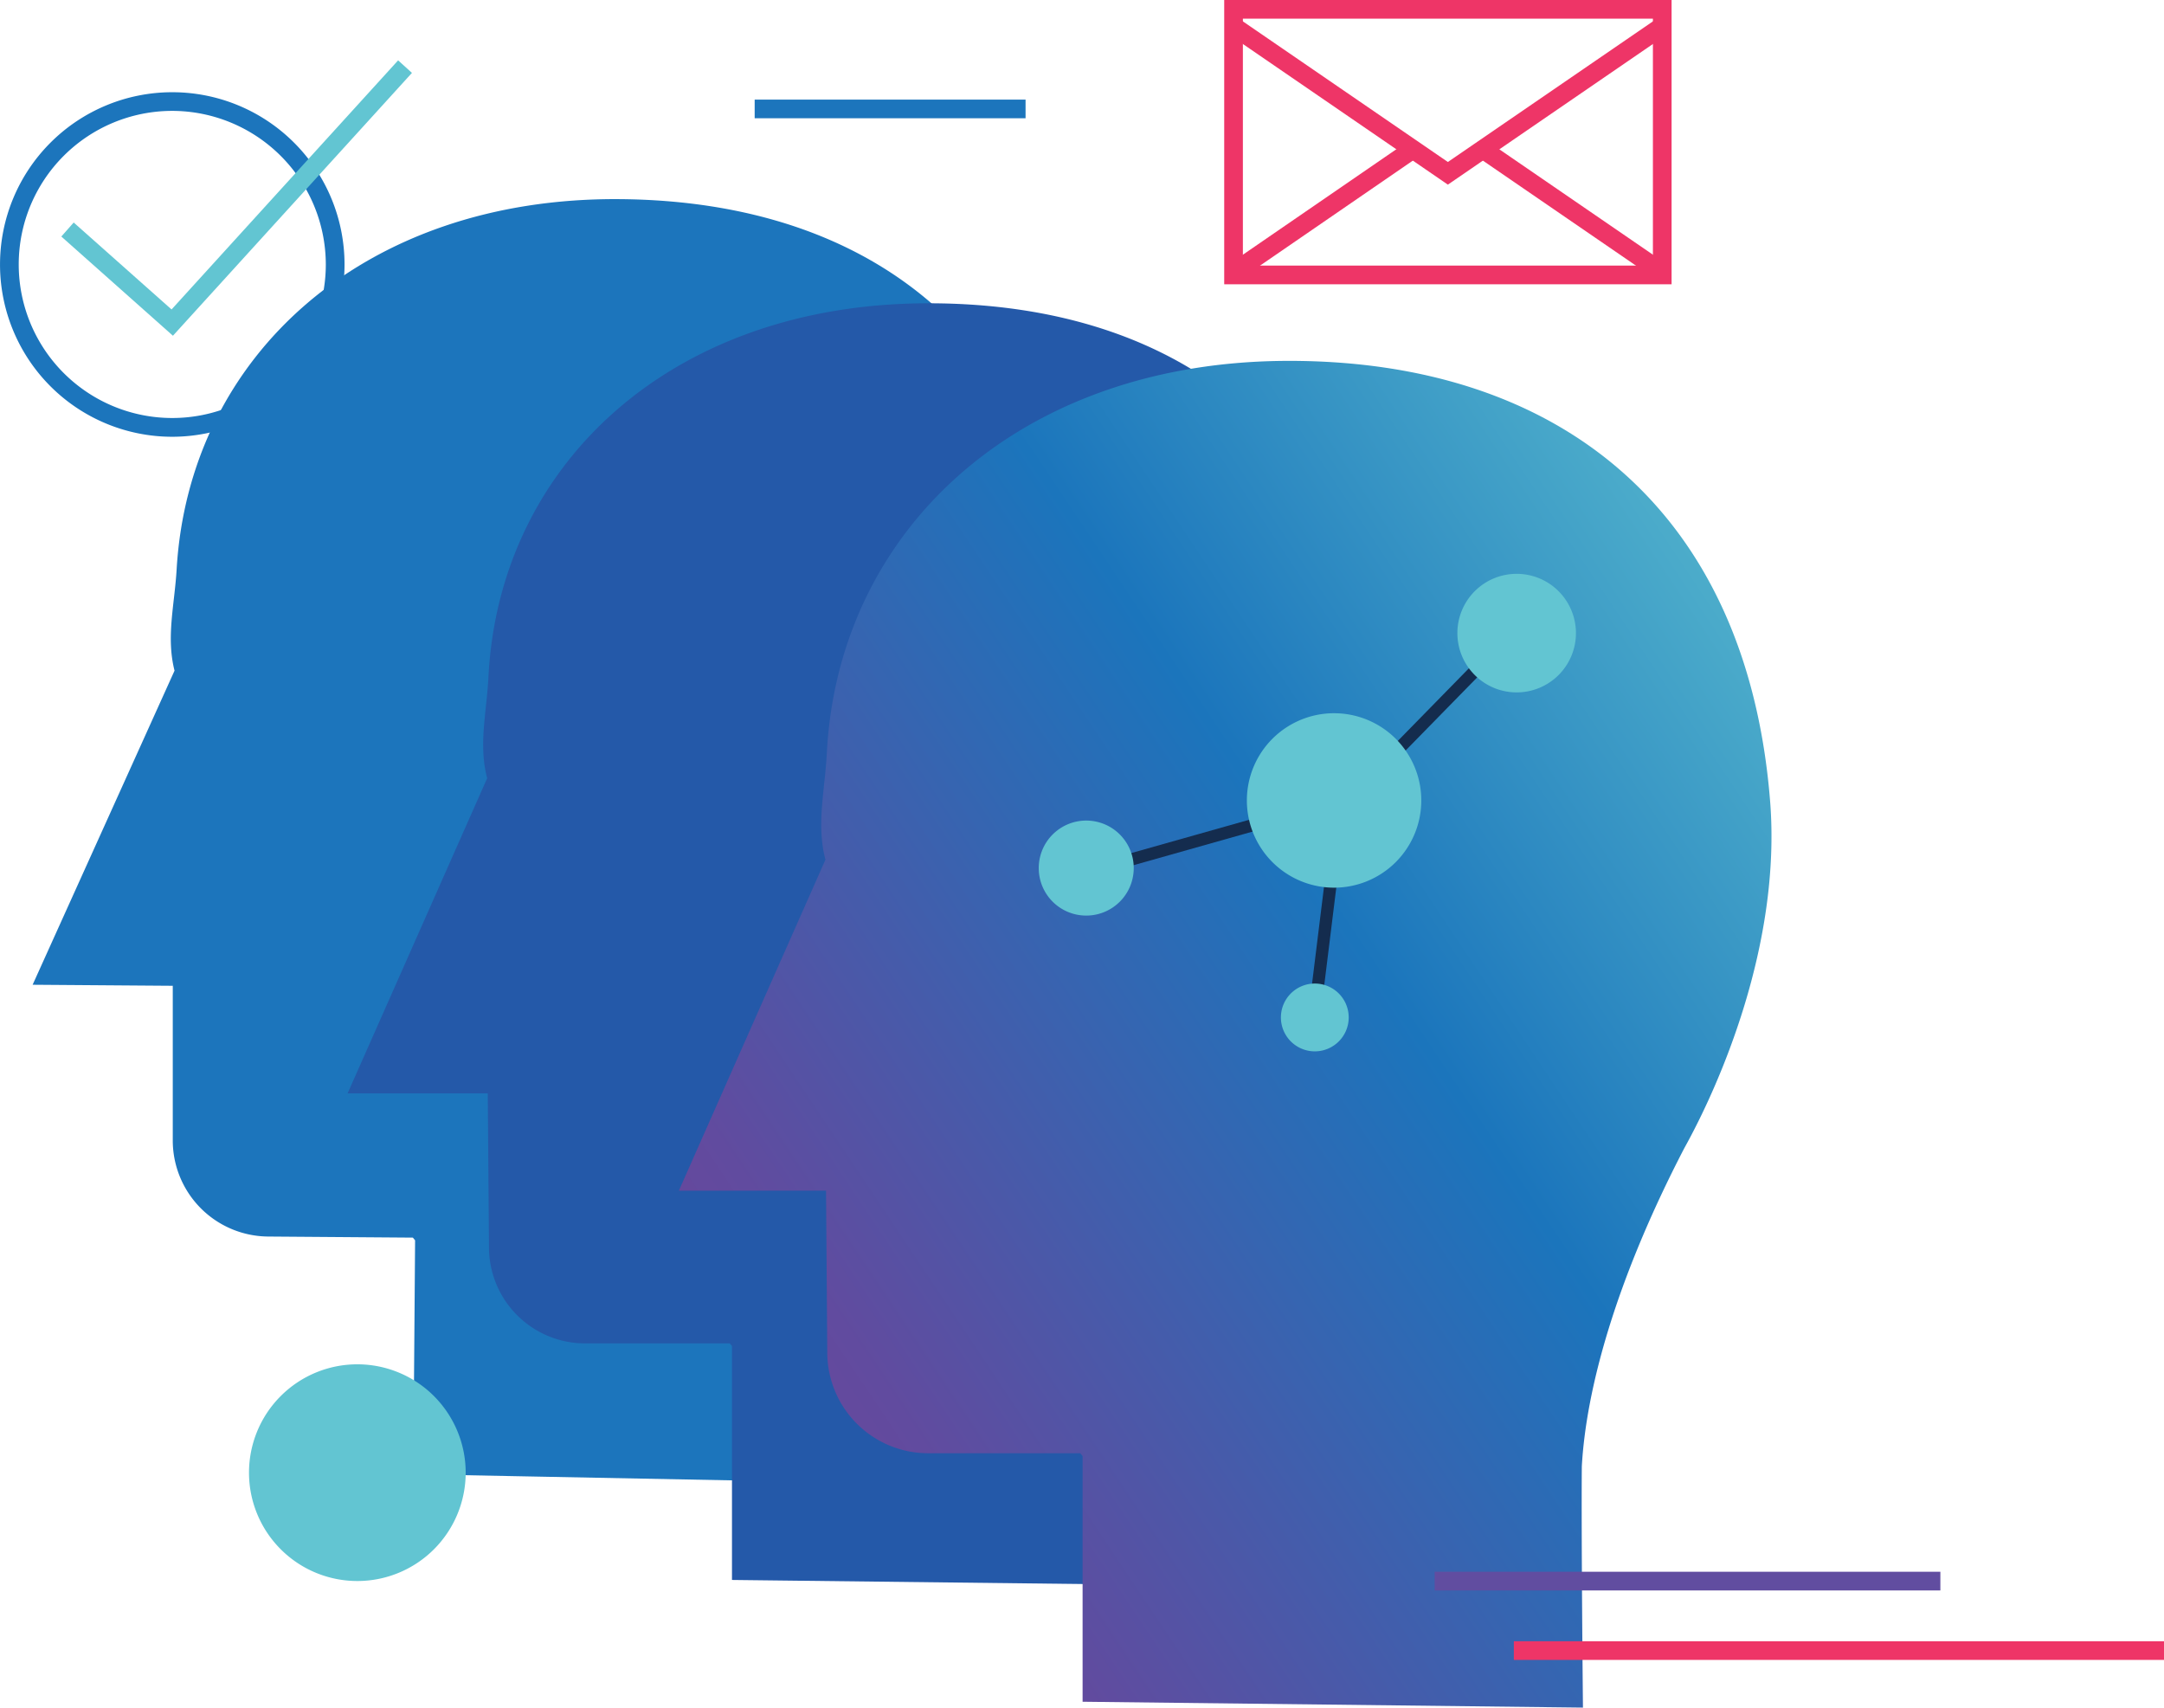 <svg id="Group_1231" data-name="Group 1231" xmlns="http://www.w3.org/2000/svg" xmlns:xlink="http://www.w3.org/1999/xlink" width="176.169" height="138.999" viewBox="0 0 176.169 138.999">
  <defs>
    <linearGradient id="linear-gradient" x1="-1.448" y1="2.157" x2="1.16" y2="0.04" gradientUnits="objectBoundingBox">
      <stop offset="0" stop-color="#ee3667"/>
      <stop offset="0.01" stop-color="#ee3667"/>
      <stop offset="0.28" stop-color="#ad2073"/>
      <stop offset="0.5" stop-color="#80388c"/>
      <stop offset="0.64" stop-color="#614b9f"/>
      <stop offset="0.8" stop-color="#1b75bc"/>
      <stop offset="0.98" stop-color="#62c5d1"/>
      <stop offset="1" stop-color="#62c5d1"/>
    </linearGradient>
  </defs>
  <g id="Group_1229" data-name="Group 1229">
    <g id="Group_1215" data-name="Group 1215" transform="translate(2.656 16.21)">
      <path id="Path_610" data-name="Path 610" d="M69.767,104.542s-.037-12.956.052-18.693c.379-5.94,2.695-14.311,8.128-24.6,2.758-4.873,7.644-15.722,6.862-26.8C83.2,11.808,68.681.159,47.793,0S12.743,12.82,11.725,30.12c-.172,2.926-.868,5.532-.172,8.262L0,63.95l11.409.084,0,12.53a7.825,7.825,0,0,0,7.764,7.881l11.782.088.181.22-.147,19.038Z" fill="#1c75bc"/>
    </g>
    <g id="Group_1216" data-name="Group 1216" transform="translate(28.298 24.688)">
      <path id="Path_611" data-name="Path 611" d="M70.073,104.374s-.138-12.953-.088-18.692c.332-5.941,2.587-14.336,7.939-24.663,2.725-4.89,7.525-15.778,6.657-26.846C82.807,11.537,68.2,0,47.3,0S12.358,13.083,11.468,30.39c-.149,2.932-.825,5.543-.106,8.268L0,64.312H11.41l.1,12.529a7.825,7.825,0,0,0,7.822,7.824H31.113l.179.215v19.041Z" fill="#2459a9"/>
    </g>
    <g id="Group_1217" data-name="Group 1217" transform="translate(55.267 29.375)">
      <path id="Path_612" data-name="Path 612" d="M73.6,109.624s-.142-13.608-.093-19.635c.351-6.24,2.714-15.057,8.342-25.9,2.855-5.138,7.9-16.574,6.991-28.2C86.97,12.118,71.623,0,49.681,0s-36.7,13.742-37.636,31.922c-.159,3.076-.868,5.82-.114,8.683L0,67.544H11.98l.1,13.16A8.216,8.216,0,0,0,20.3,88.92H32.676l.19.228v20Z" fill="url(#linear-gradient)"/>
    </g>
    <g id="Group_1218" data-name="Group 1218" transform="translate(0 7.507)">
      <path id="Path_613" data-name="Path 613" d="M14.024,28.046A14.023,14.023,0,1,1,28.048,14.024,14.039,14.039,0,0,1,14.024,28.046Zm0-26.527a12.5,12.5,0,1,0,12.5,12.5A12.519,12.519,0,0,0,14.024,1.519Z" fill="#1c75bc"/>
    </g>
    <g id="Group_1219" data-name="Group 1219" transform="translate(4.993 4.913)">
      <path id="Path_614" data-name="Path 614" d="M9.085,22.416,0,14.341,1.006,13.2l7.967,7.077L27.418,0l1.125,1.021Z" fill="#62c5d2"/>
    </g>
    <g id="Group_1224" data-name="Group 1224" transform="translate(99.662)">
      <g id="Group_1220" data-name="Group 1220">
        <path id="Path_615" data-name="Path 615" d="M36.42,23.141H0V0H36.42V23.14ZM1.519,1.519v20.1H34.9V1.519Z" fill="#ee3567"/>
      </g>
      <g id="Group_1221" data-name="Group 1221" transform="translate(0.328 1.515)">
        <path id="Path_616" data-name="Path 616" d="M17.88,13.515,0,1.249.864,0,17.88,11.671,34.9,0l.86,1.253Z" fill="#ee3567"/>
      </g>
      <g id="Group_1222" data-name="Group 1222" transform="translate(0.333 11.523)">
        <path id="Rectangle_309" data-name="Rectangle 309" d="M0,1.523V0H17.7V1.523Z" transform="translate(0 10.026) rotate(-34.494)" fill="#ee3567"/>
      </g>
      <g id="Group_1223" data-name="Group 1223" transform="translate(20.633 11.529)">
        <path id="Rectangle_310" data-name="Rectangle 310" d="M0,17.705V0H1.516v17.7Z" transform="translate(0 1.253) rotate(-55.548)" fill="#ee3567"/>
      </g>
    </g>
    <g id="Group_1225" data-name="Group 1225" transform="translate(20.269 111.056)">
      <path id="Path_617" data-name="Path 617" d="M17.642,8.821A8.82,8.82,0,1,1,8.822,0,8.824,8.824,0,0,1,17.642,8.821Z" fill="#62c5d2"/>
    </g>
    <g id="Group_1226" data-name="Group 1226" transform="translate(123.24 133.598)">
      <path id="Rectangle_311" data-name="Rectangle 311" d="M0,1.52V0H52.929V1.52Z" fill="#ee3567"/>
    </g>
    <g id="Group_1227" data-name="Group 1227" transform="translate(116.794 127.942)">
      <path id="Rectangle_312" data-name="Rectangle 312" d="M0,1.521V0H41.169V1.521Z" fill="#614da0"/>
    </g>
    <g id="Group_1228" data-name="Group 1228" transform="translate(61.437 8.108)">
      <path id="Rectangle_313" data-name="Rectangle 313" d="M0,1.519V0H22.053v1.52Z" fill="#1c75bc"/>
    </g>
  </g>
  <g id="Group_1230" data-name="Group 1230" transform="translate(84.563 46.715)">
    <path id="Line_10" data-name="Line 10" d="M7.886,0,0,8.054" transform="translate(28.312 7.195)" fill="none" stroke="#142c4e" stroke-miterlimit="10" stroke-width="1"/>
    <path id="Line_11" data-name="Line 11" d="M1.576,0,0,12.76" transform="translate(22.474 22.856)" fill="none" stroke="#142c4e" stroke-miterlimit="10" stroke-width="1"/>
    <path id="Line_12" data-name="Line 12" d="M13.672,0,0,3.86" transform="translate(5.047 20.087)" fill="none" stroke="#142c4e" stroke-miterlimit="10" stroke-width="1"/>
    <path id="Ellipse_10" data-name="Ellipse 10" d="M0,4.821A4.826,4.826,0,1,1,4.823,9.647,4.826,4.826,0,0,1,0,4.821Z" transform="translate(34.081)" fill="#62c5d2"/>
    <path id="Ellipse_11" data-name="Ellipse 11" d="M0,7.1a7.1,7.1,0,1,1,7.1,7.1A7.1,7.1,0,0,1,0,7.1Z" transform="translate(16.943 11.342)" fill="#62c5d2"/>
    <path id="Ellipse_12" data-name="Ellipse 12" d="M0,2.756a2.76,2.76,0,1,1,2.76,2.76A2.76,2.76,0,0,1,0,2.756Z" transform="translate(19.714 33.35)" fill="#62c5d2"/>
    <path id="Ellipse_13" data-name="Ellipse 13" d="M0,3.865A3.867,3.867,0,1,1,3.864,7.727,3.864,3.864,0,0,1,0,3.865Z" transform="translate(0 20.087)" fill="#62c5d2"/>
  </g>
</svg>
